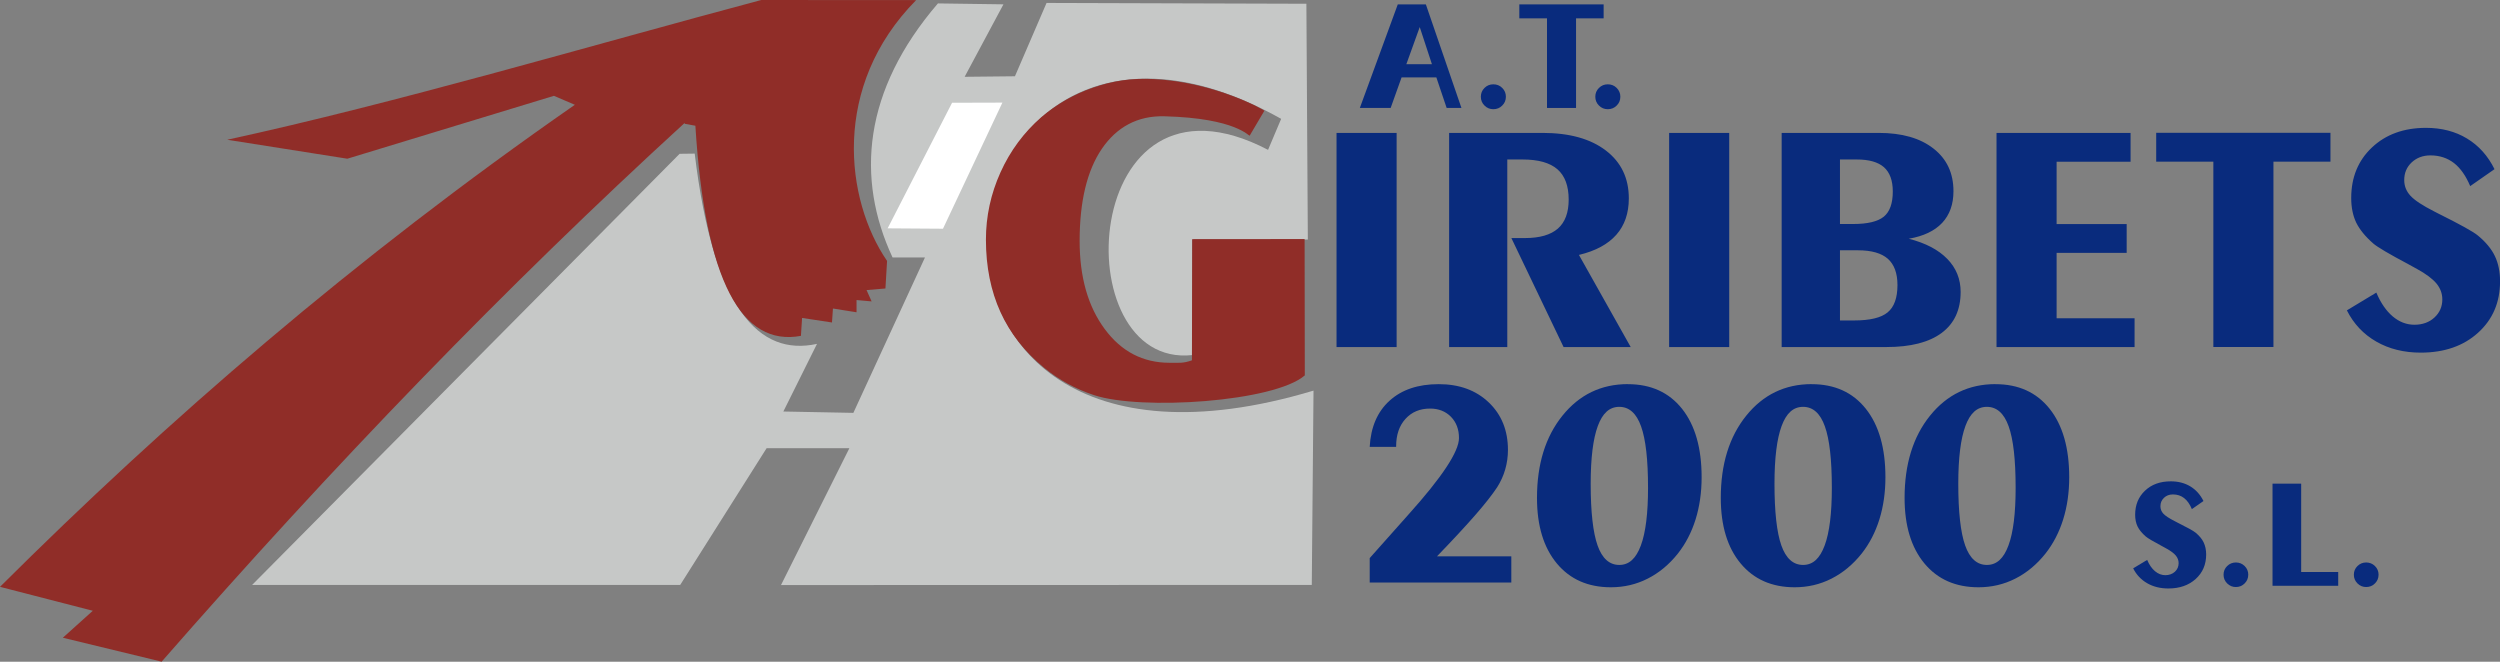 <?xml version="1.0" encoding="UTF-8"?><svg id="Capa_2" xmlns="http://www.w3.org/2000/svg" viewBox="0 0 519.18 137.42"><rect x="0" y="0" width="519.18" height="137.42" fill="#808080" stroke="none"/><defs><style>.cls-1,.cls-2{fill:#092b7d;}.cls-3{fill:#902d28;}.cls-3,.cls-4,.cls-2,.cls-5{fill-rule:evenodd;}.cls-4{fill:#fff;}.cls-5{fill:#c6c8c7;}</style></defs><g id="Capa_1-2"><path class="cls-5" d="m210.77,15.85l6.57-15.24,53.96.17.3,48.96h-24.02l.02,24c-26.72,2.88-23.47-63.12,15.74-42.62l2.72-6.44c-73.64-41.36-91.36,85.87,6.72,56.44l-.36,40.35-110.23.03,14.2-28.42h-17.19l-17.94,28.39H52.36L141.14,31.94l3.13-.04c3.92,32.42,13.4,42.14,25.4,39.51l-6.99,14.05,14.54.28,14.87-32.27h-6.73c-7.66-16.46-6.11-34.68,9.42-52.76l13.61.19-8.06,15.05,10.45-.11"/><polyline class="cls-4" points="197.72 21.34 208.17 21.31 195.83 47.5 184.34 47.42 197.72 21.34"/><path class="cls-3" d="m142.14,25.58l.12.14,2.15.39c2.02,32.44,9.65,45.91,21.92,43.64l.24-3.72,6.21.94.2-2.9,4.9.78v-2.54l3.13.28-1.05-2.35,3.92-.33.34-5.72c-8.68-12.67-11.63-36.28,6.04-54.17l-32.17-.02c-35.23,9.39-75.68,21.37-110.91,29.02l24.95,3.94,42.9-13.06,4.35,1.86C73.42,53.72,34.69,87.33,0,121.87l19.27,4.97-6.22,5.6,20.52,4.97c35.39-40.49,71.53-77.98,108.57-111.84"/><g><path class="cls-1" d="m284.45,120.97v-5.07l5.82-6.54c.5-.56,1.23-1.38,2.17-2.44,7.03-7.82,10.55-13.14,10.55-15.95,0-1.81-.56-3.28-1.67-4.42-1.12-1.13-2.56-1.7-4.33-1.7-2.11,0-3.81.71-5.11,2.14-1.3,1.43-1.94,3.33-1.94,5.7v.12h-5.49c.22-4.1,1.59-7.3,4.12-9.59,2.52-2.29,5.92-3.44,10.21-3.44s7.75,1.27,10.4,3.8c2.65,2.53,3.98,5.82,3.98,9.86,0,1.39-.19,2.74-.57,4.06s-.95,2.56-1.69,3.72c-1.03,1.55-2.53,3.46-4.52,5.74-1.99,2.28-4.64,5.14-7.96,8.58h15.44v5.43h-29.4Z"/><path class="cls-1" d="m338.06,79.78c4.78,0,8.53,1.7,11.25,5.11,2.71,3.41,4.07,8.15,4.07,14.22,0,3.16-.42,6.07-1.25,8.74-.83,2.67-2.06,5.05-3.69,7.12-1.81,2.27-3.9,4-6.27,5.2-2.37,1.2-4.91,1.79-7.63,1.79-4.74,0-8.49-1.65-11.23-4.95-2.74-3.3-4.12-7.83-4.12-13.6,0-7.02,1.76-12.71,5.28-17.08s8.05-6.56,13.6-6.56Zm4.19,21.5c0-5.81-.48-10.06-1.45-12.75-.96-2.69-2.47-4.04-4.52-4.04s-3.48,1.33-4.46,3.98c-.98,2.65-1.48,6.65-1.48,12,0,5.85.48,10.12,1.43,12.81.95,2.69,2.46,4.04,4.51,4.04s3.48-1.35,4.48-4.04,1.49-6.69,1.49-12Z"/><path class="cls-1" d="m376.23,79.78c4.78,0,8.53,1.7,11.25,5.11,2.71,3.41,4.07,8.15,4.07,14.22,0,3.16-.42,6.07-1.25,8.74-.83,2.67-2.06,5.05-3.69,7.12-1.81,2.27-3.9,4-6.27,5.2-2.37,1.2-4.91,1.79-7.63,1.79-4.74,0-8.49-1.65-11.23-4.95-2.74-3.3-4.12-7.83-4.12-13.6,0-7.02,1.76-12.71,5.28-17.08s8.05-6.56,13.6-6.56Zm4.19,21.5c0-5.81-.48-10.06-1.45-12.75-.96-2.69-2.47-4.04-4.52-4.04s-3.48,1.33-4.46,3.98c-.98,2.65-1.48,6.65-1.48,12,0,5.85.48,10.12,1.43,12.81.95,2.69,2.46,4.04,4.51,4.04s3.48-1.35,4.48-4.04,1.49-6.69,1.49-12Z"/><path class="cls-1" d="m414.4,79.78c4.78,0,8.53,1.7,11.25,5.11,2.71,3.41,4.07,8.15,4.07,14.22,0,3.16-.42,6.07-1.25,8.74-.83,2.67-2.06,5.05-3.69,7.12-1.81,2.27-3.9,4-6.27,5.2-2.37,1.2-4.91,1.79-7.63,1.79-4.74,0-8.49-1.65-11.23-4.95-2.74-3.3-4.12-7.83-4.12-13.6,0-7.02,1.76-12.71,5.28-17.08s8.05-6.56,13.6-6.56Zm4.19,21.5c0-5.81-.48-10.06-1.45-12.75-.96-2.69-2.47-4.04-4.52-4.04s-3.48,1.33-4.46,3.98c-.98,2.65-1.48,6.65-1.48,12,0,5.85.48,10.12,1.43,12.81.95,2.69,2.46,4.04,4.51,4.04s3.48-1.35,4.48-4.04,1.49-6.69,1.49-12Z"/></g><path class="cls-3" d="m270.97,77.96c-6.37,5.52-34.03,7.32-43.76,4.1-3.84-1.27-7.29-3.16-10.34-5.65-4.07-3.33-7.1-7.2-9.1-11.59-2-4.4-3.02-9.42-3.02-15.05,0-4.85,1.01-9.51,3.03-13.99,2.02-4.47,4.85-8.28,8.46-11.43,3.18-2.71,6.77-4.77,10.78-6.16,4.01-1.39,7.88-2,12.53-1.77,12.77.62,23.1,6.46,23.02,6.59l-3.04,5.15c-.15.25-2.66-3.62-17.7-4.01-5.6-.15-9.94,2.25-13.02,6.77-3.06,4.51-4.6,10.9-4.6,19.14,0,7.5,1.74,13.59,5.2,18.26,3.46,4.69,7.95,7.02,13.48,7.02,2.07,0,2.82.13,4.64-.51l.06-25.16,23.34-.02.04,28.29"/><g><path class="cls-1" d="m445.9,116.26c.43,1.03.98,1.81,1.63,2.36s1.37.83,2.15.83,1.46-.24,1.98-.71c.52-.48.78-1.07.78-1.79,0-.58-.2-1.11-.59-1.58-.39-.47-1.03-.95-1.92-1.44-.19-.11-.47-.26-.84-.46-1.93-1.03-3.08-1.71-3.47-2.05-.8-.7-1.37-1.39-1.71-2.09-.33-.69-.5-1.5-.5-2.43,0-2.04.68-3.71,2.05-5,1.37-1.3,3.15-1.94,5.35-1.94,1.54,0,2.9.35,4.06,1.05,1.16.7,2.07,1.72,2.73,3.04l-2.41,1.68c-.42-1.02-.96-1.78-1.61-2.29-.65-.51-1.43-.76-2.32-.76-.75,0-1.37.23-1.86.7-.49.47-.74,1.05-.74,1.75,0,.59.2,1.11.61,1.55s1.19.96,2.36,1.55c.08.04.22.11.4.21,2.17,1.08,3.47,1.8,3.92,2.17.78.64,1.35,1.32,1.69,2.04s.52,1.55.52,2.5c0,2.08-.73,3.78-2.18,5.09s-3.34,1.97-5.67,1.97c-1.66,0-3.13-.36-4.4-1.09-1.27-.73-2.24-1.76-2.91-3.09l2.92-1.76Z"/><path class="cls-1" d="m464.32,121.91c-.7,0-1.3-.25-1.8-.75-.5-.5-.75-1.1-.75-1.81s.25-1.31.75-1.8c.5-.49,1.1-.74,1.81-.74s1.33.25,1.82.74c.5.49.75,1.09.75,1.8s-.25,1.31-.75,1.81-1.1.75-1.82.75Z"/><path class="cls-1" d="m471.94,121.65v-21.21h5.95v18.35h7.69v2.86h-13.64Z"/><path class="cls-1" d="m491.38,121.91c-.7,0-1.3-.25-1.8-.75-.5-.5-.75-1.1-.75-1.81s.25-1.31.75-1.8c.5-.49,1.1-.74,1.81-.74s1.33.25,1.82.74c.5.49.75,1.09.75,1.8s-.25,1.31-.75,1.81-1.1.75-1.82.75Z"/></g><path class="cls-2" d="m333.89,22.68c-.71,0-1.32-.25-1.83-.76-.51-.5-.76-1.12-.76-1.83s.25-1.33.76-1.83c.5-.5,1.11-.75,1.83-.75s1.34.24,1.85.75c.5.5.76,1.11.76,1.83s-.25,1.33-.76,1.83c-.5.51-1.12.76-1.85.76"/><polyline class="cls-2" points="321.27 22.42 321.27 3.81 315.52 3.81 315.52 .91 333.03 .91 333.03 3.81 327.3 3.81 327.3 22.42 321.27 22.42"/><path class="cls-2" d="m310.12,22.68c-.71,0-1.32-.25-1.83-.76-.51-.5-.76-1.12-.76-1.83s.25-1.33.76-1.83c.5-.5,1.11-.75,1.83-.75s1.35.24,1.85.75c.51.5.76,1.11.76,1.83s-.25,1.33-.76,1.83c-.5.51-1.12.76-1.85.76"/><path class="cls-2" d="m297.37,13.33h-5.31l2.78-7.71,2.53,7.71m6.13,9.09l-7.39-21.51h-5.83l-7.88,21.51h6.4l2.27-6.35h7.22l2.14,6.35h3.06Z"/><path class="cls-2" d="m290.04,72.08h-12.48V27.6h12.48v44.47m10.9,0V27.6h19.38c5.6,0,9.98,1.22,13.16,3.65,3.19,2.43,4.78,5.75,4.78,9.95,0,3.08-.87,5.61-2.6,7.56-1.73,1.96-4.31,3.36-7.76,4.18l10.75,19.13h-13.94l-10.84-22.63h2.79c3.09,0,5.37-.66,6.87-1.97,1.5-1.32,2.24-3.33,2.24-6.01,0-2.84-.77-4.94-2.33-6.3-1.56-1.36-3.97-2.04-7.26-2.04h-3.16v38.95h-12.1Zm58.17,0h-12.48V27.6h12.48v44.47Zm23-20.1v14.58h2.93c3.28,0,5.61-.55,6.97-1.68,1.36-1.12,2.04-3.01,2.04-5.67,0-2.46-.67-4.28-2-5.46-1.33-1.17-3.4-1.76-6.19-1.76h-3.76Zm0-18.86v13.41h2.72c3.02,0,5.14-.51,6.39-1.53,1.24-1.02,1.86-2.76,1.86-5.22,0-2.28-.62-3.96-1.83-5.04-1.23-1.08-3.11-1.61-5.65-1.61h-3.5Zm-12.11,38.95V27.6h20.15c4.82,0,8.61,1.08,11.38,3.25,2.77,2.16,4.15,5.11,4.15,8.86,0,2.71-.78,4.89-2.34,6.57-1.57,1.67-3.88,2.77-6.94,3.3,3.48.89,6.14,2.28,7.99,4.18,1.85,1.89,2.78,4.19,2.78,6.87,0,3.72-1.32,6.56-3.94,8.51-2.63,1.95-6.45,2.93-11.45,2.93h-21.79Zm44.62,0V27.6h27.84v5.99h-15.36v12.94h14.55v5.98h-14.55v13.58h16.19v5.98h-28.67Zm45.03,0v-38.49h-11.87v-5.99h36.19v5.99h-11.84v38.49h-12.48Zm33.84-11.31c.91,2.14,2.04,3.8,3.41,4.96,1.36,1.15,2.87,1.73,4.51,1.73s3.08-.5,4.15-1.5c1.09-1,1.64-2.25,1.64-3.76,0-1.22-.41-2.33-1.22-3.31-.83-.99-2.17-1.99-4.03-3.01-.4-.22-.99-.55-1.76-.97-4.04-2.14-6.46-3.58-7.29-4.29-1.68-1.46-2.87-2.92-3.58-4.37-.69-1.45-1.04-3.16-1.04-5.11,0-4.28,1.43-7.78,4.3-10.49,2.87-2.71,6.62-4.08,11.23-4.08,3.24,0,6.09.74,8.51,2.21,2.44,1.47,4.35,3.6,5.72,6.37l-5.05,3.52c-.89-2.12-2.01-3.73-3.37-4.79-1.37-1.05-3-1.59-4.88-1.59-1.57,0-2.87.49-3.91,1.46-1.03.98-1.54,2.19-1.54,3.66,0,1.24.43,2.33,1.29,3.26.85.93,2.49,2.02,4.94,3.26.17.09.45.24.83.43,4.54,2.26,7.29,3.78,8.22,4.56,1.64,1.35,2.82,2.77,3.54,4.27.72,1.5,1.08,3.25,1.08,5.25,0,4.37-1.52,7.93-4.58,10.69-3.04,2.75-7.02,4.12-11.89,4.12-3.48,0-6.56-.76-9.23-2.29-2.68-1.54-4.71-3.7-6.11-6.49l6.12-3.69Z"/></g></svg>